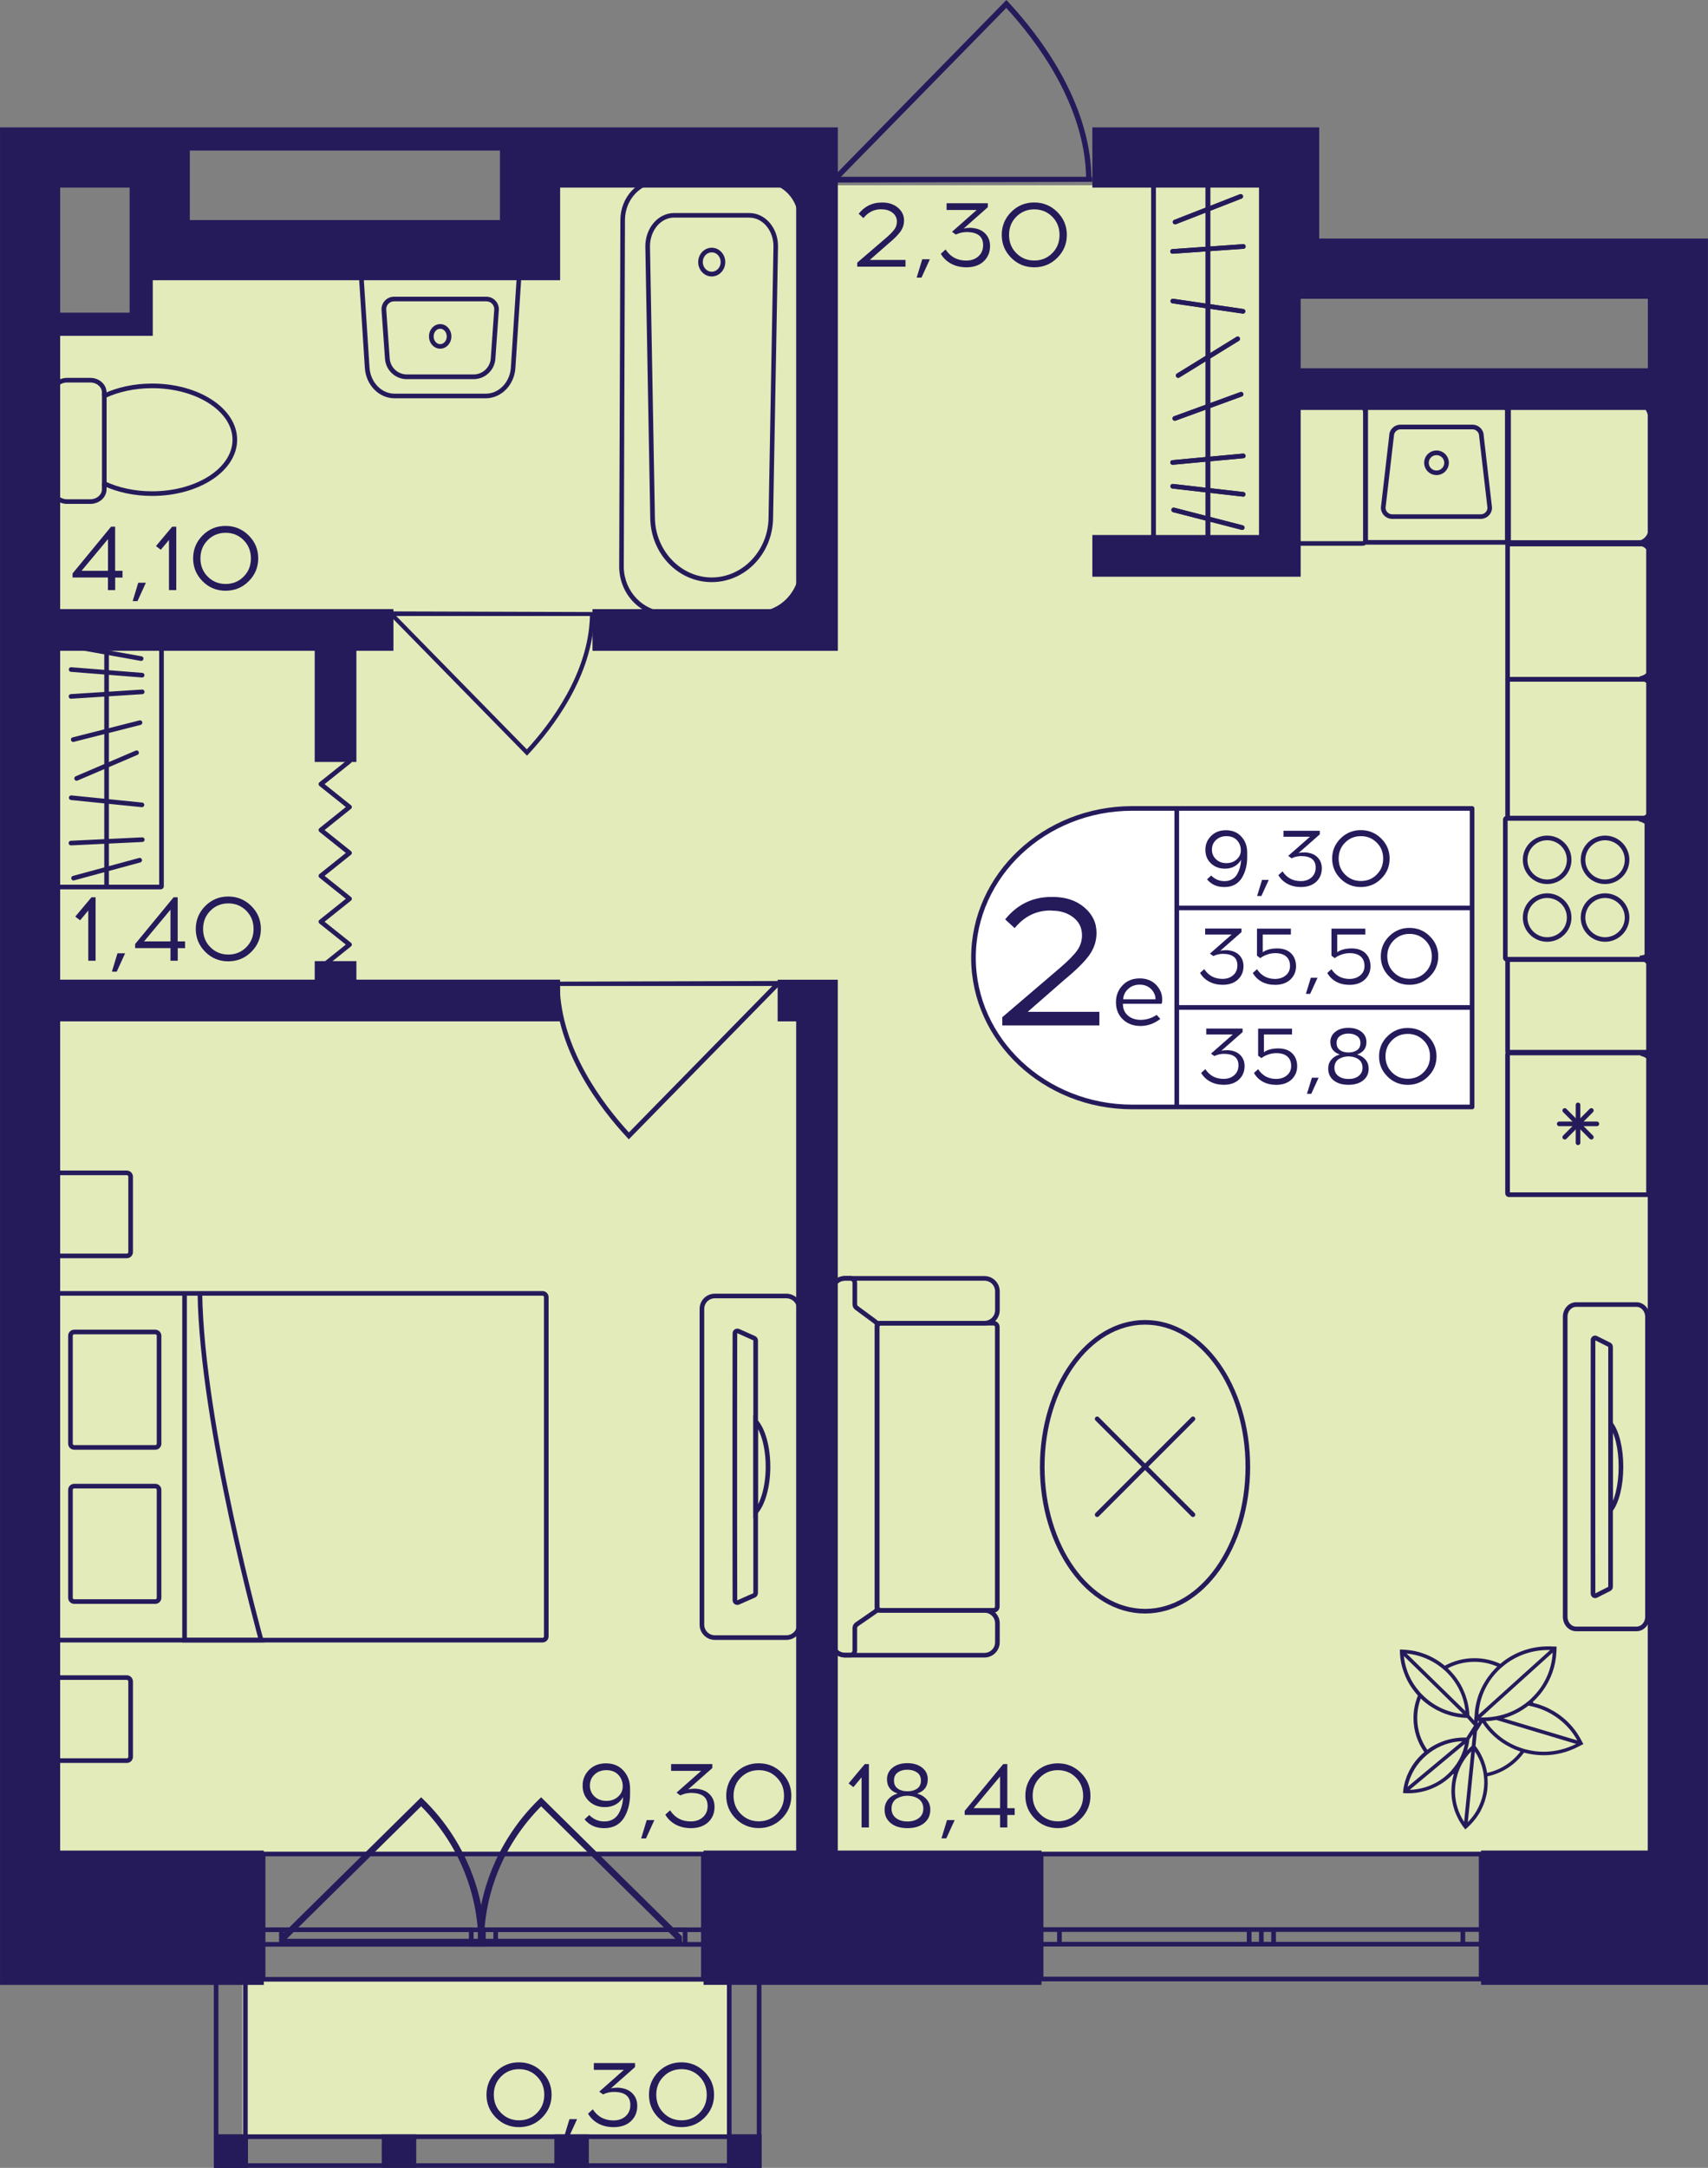 <?xml version="1.0" encoding="utf-8"?>
<!-- Generator: Adobe Illustrator 24.3.0, SVG Export Plug-In . SVG Version: 6.00 Build 0)  -->
<svg version="1.1" id="Слой_1" xmlns="http://www.w3.org/2000/svg" xmlns:xlink="http://www.w3.org/1999/xlink" x="0px" y="0px"
	 viewBox="0 0 315.38 400" style="enable-background:new 0 0 315.38 400;" xml:space="preserve">
<rect x="0" y="0" width="315.38" height="400" fill="#808080" stroke="none"/>
<path style="fill:#E3EBBA;" d="M7.26,341.88h300.85c0-90.03,0-180.06,0-270.09c-23.93,0-47.86,0-71.79,0c0-12.54,0-25.07,0-37.61
	c-46.17,0-92.35,0-138.52,0c-0.55,3.42-1.1,6.84-1.65,10.26c-22.79,0-45.58,0-68.38,0c0,4.56,0,9.12,0,13.68
	c-6.84,0-13.68,0-20.51,0C7.26,152.71,7.26,247.29,7.26,341.88z"/>
<rect x="44.75" y="364.96" style="fill:#E3EBBA;" width="89.74" height="29.49"/>
<g>
	<path style="fill:none;stroke:#251B5B;stroke-width:0.855;stroke-miterlimit:10;" d="M273.49,365.16h-81.25v-23.06h81.25V365.16z
		 M192.25,365.16h81.25 M192.25,342.09h81.25 M192.25,358.73h3.38v-2.69h-3.38V358.73z M232.9,356.03h-2.24v2.69h2.24V356.03z
		 M195.62,358.73h35.03v-2.69h-35.03V358.73z M232.9,358.73h2.27v-2.69h-2.27V358.73z M273.49,356.03h-3.38v2.69h3.38V356.03z
		 M235.16,358.73h34.95v-2.69h-34.95V358.73z M192.25,358.73h3.38 M195.62,358.73v-2.69 M195.62,356.03h-3.38 M232.9,356.03h-2.24
		 M230.65,356.03v2.69 M230.65,358.73h2.24 M195.62,358.73h35.03 M230.65,356.03h-35.03 M232.9,358.73h2.27 M235.16,358.73v-2.69
		 M235.16,356.03h-2.27 M273.49,356.03h-3.38 M270.12,356.03v2.69 M270.12,358.73h3.38 M235.16,358.73h34.95 M270.12,356.03h-34.95"
		/>
</g>
<g>
	<path style="fill:none;stroke:#251B5B;stroke-width:0.855;stroke-miterlimit:10;" d="M129.88,365.21l-81.3,0v-23.12h81.3V365.21z
		 M48.58,365.21l81.3,0 M48.58,342.09h81.3 M48.58,358.76h3.38v-2.7h-3.38V358.76z M89.26,356.07h-2.24v2.7h2.24V356.07z
		 M51.96,358.76h35.05v-2.7l-35.05,0V358.76z M89.26,358.76h2.27v-2.7h-2.27V358.76z M129.88,356.07h-3.38v2.7h3.38V356.07z
		 M91.53,358.76h34.98v-2.7H91.53V358.76z M48.58,358.76h3.38 M51.96,358.76v-2.7 M51.96,356.07h-3.38 M89.26,356.07h-2.24
		 M87.01,356.07v2.7 M87.01,358.76h2.24 M51.96,358.76h35.05 M87.01,356.07l-35.05,0 M89.26,358.76h2.27 M91.53,358.76v-2.7
		 M91.53,356.07h-2.27 M129.88,356.07h-3.38 M126.5,356.07v2.7 M126.5,358.76h3.38 M91.53,358.76h34.98 M126.5,356.07H91.53"/>
</g>
<g>
	
		<rect x="134.22" y="393.82" transform="matrix(-1 2.951055e-07 -2.951055e-07 -1 274.822 793.823)" style="fill:#251B5B;" width="6.37" height="6.18"/>
	
		<rect x="39.53" y="393.82" transform="matrix(-1 3.003144e-07 -3.003144e-07 -1 85.32 793.823)" style="fill:#251B5B;" width="6.26" height="6.18"/>
	
		<rect x="70.48" y="393.82" transform="matrix(-1 2.951122e-07 -2.951122e-07 -1 147.338 793.823)" style="fill:#251B5B;" width="6.37" height="6.18"/>
	
		<rect x="102.35" y="393.82" transform="matrix(-1 2.951078e-07 -2.951078e-07 -1 211.08 793.823)" style="fill:#251B5B;" width="6.37" height="6.18"/>
	<g>
		<path style="fill:#251B5B;" d="M139.74,361.9v37.24h-4.66l0-37.24H139.74 M140.6,361.05h-6.37l0,38.95h6.37V361.05L140.6,361.05z"
			/>
	</g>
	<g>
		<path style="fill:#251B5B;" d="M44.88,361.9v37.24h-4.55l0-37.24L44.88,361.9 M45.74,361.05l-6.26,0l0,38.95h6.26L45.74,361.05
			L45.74,361.05z"/>
	</g>
	<g>
		<path style="fill:#251B5B;" d="M139.74,394.68v4.47l-99.36,0v-4.47L139.74,394.68 M140.6,393.82l-101.07,0V400l101.07,0V393.82
			L140.6,393.82z"/>
	</g>
</g>
<g>
	<path style="fill:#251B5B;" d="M78.2,332.05c2.07,2.02,3.87,4.22,5.38,6.58c5.43,8.41,5.81,16.26,5.86,17.86
		c0.03,1.01,0.01,1.84-0.02,2.37c-0.35,0.01-0.7,0.03-1.05,0.04H51.79l-0.08,0.08c0.02-0.58,0.04-1.15,0.06-1.72l25.99-25.63
		L78.2,332.05z M52.97,357.73h35.35c-0.28-9.19-3.98-17.81-10.56-24.44L52.97,357.73z"/>
	<path style="fill:#251B5B;" d="M99.48,332.05c-2.07,2.02-3.87,4.22-5.38,6.58c-5.43,8.41-5.81,16.26-5.86,17.86
		c-0.03,1.01-0.01,1.84,0.02,2.37c0.35,0.01,0.7,0.03,1.05,0.04h36.58l0.08,0.08c-0.02-0.58-0.04-1.15-0.06-1.72l-25.99-25.63
		L99.48,332.05z M124.71,357.73H89.36c0.28-9.19,3.98-17.81,10.56-24.44L124.71,357.73z"/>
</g>
<polyline style="fill:none;stroke:#251B5B;stroke-width:0.855;stroke-linecap:round;stroke-linejoin:round;stroke-miterlimit:10;" points="
	64.54,140.45 59.25,144.68 64.54,148.91 59.25,153.15 64.54,157.38 59.25,161.61 64.54,165.84 59.25,170.07 64.54,174.29 
	59.25,178.53 "/>
<path style="fill:#251B5B;" d="M109.83,112.93c0,0.24-0.01,0.48-0.01,0.73h-0.1c-0.25,11.06-7.67,20.69-12.14,25.48l-0.27,0.29
	l-25.26-25.78h-0.16c0-0.28,0-0.56,0-0.84C84.53,112.86,97.18,112.89,109.83,112.93z M73.16,113.66l24.12,24.61
	c4.41-4.8,11.4-14.07,11.65-24.61L73.16,113.66z"/>
<path style="fill:#251B5B;" d="M201.68,33.55c0-0.31-0.01-0.61-0.01-0.92h-0.13c-0.31-14-9.71-26.18-15.36-32.25L185.83,0
	l-31.97,32.62h-0.2c0,0.35,0,0.71,0,1.06C169.66,33.64,185.67,33.59,201.68,33.55z M155.28,32.62l30.53-31.15
	c5.58,6.07,14.43,17.8,14.74,31.15L155.28,32.62z"/>
<path style="fill:#251B5B;" d="M102.36,181.13c0,0.27,0.01,0.53,0.01,0.8h0.11c0.27,12.14,8.42,22.71,13.33,27.97l0.3,0.32
	l27.73-28.29h0.18c0-0.31,0-0.61,0-0.92C130.13,181.05,116.25,181.09,102.36,181.13z M142.61,181.93l-26.48,27.02
	c-4.84-5.27-12.52-15.44-12.78-27.02L142.61,181.93z"/>
<g>
	<g>
		<g>
			<path style="fill:#251B5B;" d="M9.97,118.02l19.42,0v45.22H9.97V118.02 M9.71,117.17c-0.33,0-0.59,0.26-0.59,0.59v45.75
				c0,0.33,0.26,0.59,0.59,0.59h19.95c0.33,0,0.59-0.26,0.59-0.59v-45.75c0-0.33-0.26-0.59-0.59-0.59L9.71,117.17L9.71,117.17z"/>
		</g>
	</g>
	
		<line style="fill:none;stroke:#251B5B;stroke-width:0.855;stroke-miterlimit:10;" x1="19.68" y1="163.91" x2="19.68" y2="117.33"/>
	
		<line style="fill:none;stroke:#251B5B;stroke-width:0.855;stroke-linecap:round;stroke-miterlimit:10;" x1="13.1" y1="155.56" x2="26.27" y2="154.93"/>
	
		<line style="fill:none;stroke:#251B5B;stroke-width:0.855;stroke-linecap:round;stroke-miterlimit:10;" x1="13.15" y1="147.19" x2="26.21" y2="148.51"/>
	
		<line style="fill:none;stroke:#251B5B;stroke-width:0.855;stroke-linecap:round;stroke-miterlimit:10;" x1="13.31" y1="119.24" x2="26.06" y2="121.52"/>
	
		<line style="fill:none;stroke:#251B5B;stroke-width:0.855;stroke-linecap:round;stroke-miterlimit:10;" x1="14.15" y1="143.63" x2="25.22" y2="138.89"/>
	
		<line style="fill:none;stroke:#251B5B;stroke-width:0.855;stroke-linecap:round;stroke-miterlimit:10;" x1="13.52" y1="136.47" x2="25.85" y2="133.34"/>
	
		<line style="fill:none;stroke:#251B5B;stroke-width:0.855;stroke-linecap:round;stroke-miterlimit:10;" x1="13.11" y1="128.5" x2="26.26" y2="127.66"/>
	
		<line style="fill:none;stroke:#251B5B;stroke-width:0.855;stroke-linecap:round;stroke-miterlimit:10;" x1="13.13" y1="123.54" x2="26.24" y2="124.58"/>
	
		<line style="fill:none;stroke:#251B5B;stroke-width:0.855;stroke-linecap:round;stroke-miterlimit:10;" x1="13.58" y1="162.03" x2="25.79" y2="158.72"/>
</g>
<g>
	<path style="fill:#251B5B;" d="M304.27,74.51v25.17h-25.29V74.51H304.27 M304.42,73.66h-25.6c-0.39,0-0.7,0.31-0.7,0.7v25.48
		c0,0.39,0.31,0.7,0.7,0.7h25.6c0.39,0,0.7-0.31,0.7-0.7V74.36C305.12,73.97,304.81,73.66,304.42,73.66L304.42,73.66z"/>
</g>
<g>
	<g>
		<path style="fill:#251B5B;" d="M277.89,74.47v25.17H252.6V74.47H277.89 M278.05,73.62h-25.6c-0.39,0-0.7,0.31-0.7,0.7v25.48
			c0,0.39,0.31,0.7,0.7,0.7h25.6c0.39,0,0.7-0.31,0.7-0.7V74.32C278.75,73.93,278.43,73.62,278.05,73.62L278.05,73.62z"/>
	</g>
	<g>
		<path style="fill:#251B5B;" d="M271.88,79.22c0.68,0,1.24,0.55,1.24,1.23v0.05l0.01,0.05l1.53,13.16
			c-0.02,0.66-0.57,1.19-1.24,1.19h-16.34c-0.67,0-1.22-0.53-1.24-1.19l1.53-13.16l0.01-0.05v-0.05c0-0.68,0.56-1.23,1.24-1.23
			H271.88 M271.88,78.36h-13.28c-1.16,0-2.09,0.93-2.09,2.08l-1.53,13.22c0,1.15,0.94,2.08,2.09,2.08h16.34
			c1.16,0,2.09-0.93,2.09-2.08l-1.53-13.22C273.98,79.3,273.04,78.36,271.88,78.36L271.88,78.36z"/>
	</g>
	<g>
		<path style="fill:#251B5B;" d="M265.25,83.98c0.79,0,1.43,0.64,1.43,1.42c0,0.78-0.64,1.42-1.43,1.42s-1.43-0.64-1.43-1.42
			C263.82,84.61,264.46,83.98,265.25,83.98 M265.25,83.12c-1.26,0-2.28,1.02-2.28,2.27c0,1.25,1.02,2.27,2.28,2.27
			s2.28-1.02,2.28-2.27C267.53,84.14,266.51,83.12,265.25,83.12L265.25,83.12z"/>
	</g>
</g>
<g>
	<g>
		<path style="fill:#251B5B;" d="M303.67,151.39v25.17h-25.29v-25.17H303.67 M303.83,150.54h-25.6c-0.39,0-0.7,0.31-0.7,0.7v25.48
			c0,0.39,0.31,0.7,0.7,0.7h25.6c0.39,0,0.7-0.31,0.7-0.7v-25.48C304.53,150.85,304.21,150.54,303.83,150.54L303.83,150.54z"/>
	</g>
	<g>
		<g>
			<path style="fill:#251B5B;" d="M296.37,155.04c2.01,0,3.64,1.62,3.64,3.62s-1.63,3.62-3.64,3.62s-3.64-1.62-3.64-3.62
				S294.37,155.04,296.37,155.04 M296.37,154.18c-2.48,0-4.49,2-4.49,4.47c0,2.47,2.01,4.47,4.49,4.47s4.49-2,4.49-4.47
				C300.86,156.19,298.85,154.18,296.37,154.18L296.37,154.18z"/>
		</g>
		<g>
			<path style="fill:#251B5B;" d="M285.68,165.69c2.01,0,3.64,1.62,3.64,3.62s-1.63,3.62-3.64,3.62s-3.64-1.62-3.64-3.62
				S283.67,165.69,285.68,165.69 M285.68,164.83c-2.48,0-4.49,2-4.49,4.47c0,2.47,2.01,4.47,4.49,4.47s4.49-2,4.49-4.47
				C290.17,166.83,288.16,164.83,285.68,164.83L285.68,164.83z"/>
		</g>
		<g>
			<path style="fill:#251B5B;" d="M285.68,155.04c2.01,0,3.64,1.62,3.64,3.62s-1.63,3.62-3.64,3.62s-3.64-1.62-3.64-3.62
				S283.67,155.04,285.68,155.04 M285.68,154.18c-2.48,0-4.49,2-4.49,4.47c0,2.47,2.01,4.47,4.49,4.47s4.49-2,4.49-4.47
				C290.17,156.19,288.16,154.18,285.68,154.18L285.68,154.18z"/>
		</g>
		<g>
			<path style="fill:#251B5B;" d="M296.37,165.69c2.01,0,3.64,1.62,3.64,3.62s-1.63,3.62-3.64,3.62s-3.64-1.62-3.64-3.62
				S294.37,165.69,296.37,165.69 M296.37,164.83c-2.48,0-4.49,2-4.49,4.47c0,2.47,2.01,4.47,4.49,4.47s4.49-2,4.49-4.47
				C300.86,166.83,298.85,164.83,296.37,164.83L296.37,164.83z"/>
		</g>
	</g>
</g>
<g>
	<path style="fill:#251B5B;" d="M303.97,100.81v24.12H278.8v-24.12H303.97 M304.24,99.96h-25.71c-0.32,0-0.58,0.26-0.58,0.58v24.66
		c0,0.32,0.26,0.58,0.58,0.58h25.71c0.32,0,0.58-0.26,0.58-0.58v-24.66C304.82,100.22,304.56,99.96,304.24,99.96L304.24,99.96z"/>
</g>
<g>
	<g>
		<path style="fill:#251B5B;" d="M303.97,194.72v25.29H278.8v-25.29H303.97 M304.12,193.87h-25.48c-0.39,0-0.7,0.31-0.7,0.7v25.6
			c0,0.39,0.31,0.7,0.7,0.7h25.48c0.39,0,0.7-0.31,0.7-0.7v-25.6C304.82,194.18,304.51,193.87,304.12,193.87L304.12,193.87z"/>
	</g>
	<g>
		
			<line style="fill:none;stroke:#251B5B;stroke-width:0.855;stroke-linecap:round;stroke-miterlimit:10;" x1="294.86" y1="207.37" x2="287.91" y2="207.37"/>
		
			<line style="fill:none;stroke:#251B5B;stroke-width:0.855;stroke-linecap:round;stroke-miterlimit:10;" x1="293.84" y1="209.83" x2="288.93" y2="204.9"/>
		
			<line style="fill:none;stroke:#251B5B;stroke-width:0.855;stroke-linecap:round;stroke-miterlimit:10;" x1="291.38" y1="210.86" x2="291.38" y2="203.87"/>
		
			<line style="fill:none;stroke:#251B5B;stroke-width:0.855;stroke-linecap:round;stroke-miterlimit:10;" x1="288.93" y1="209.83" x2="293.84" y2="204.9"/>
	</g>
</g>
<g>
	<path style="fill:#251B5B;" d="M303.97,125.77v24.8H278.8v-24.8H303.97 M304.24,124.92h-25.71c-0.32,0-0.58,0.26-0.58,0.58v25.35
		c0,0.32,0.26,0.58,0.58,0.58h25.71c0.32,0,0.58-0.26,0.58-0.58V125.5C304.82,125.18,304.56,124.92,304.24,124.92L304.24,124.92z"/>
</g>
<g>
	<path style="fill:#251B5B;" d="M251.62,74.2c0.04,0,0.08,0.03,0.08,0.08v25.49c0,0.04-0.03,0.08-0.08,0.08h-11.52
		c-0.04,0-0.08-0.03-0.08-0.08V74.28c0-0.04,0.03-0.08,0.08-0.08H251.62 M251.62,73.35h-11.52c-0.51,0-0.93,0.42-0.93,0.93v25.49
		c0,0.51,0.42,0.93,0.93,0.93h11.52c0.51,0,0.93-0.42,0.93-0.93V74.28C252.55,73.77,252.13,73.35,251.62,73.35L251.62,73.35z"/>
</g>
<g>
	<path style="fill:#251B5B;" d="M303.97,177.48v16.24H278.8v-16.24H303.97 M304.24,176.63h-25.71c-0.32,0-0.58,0.26-0.58,0.58v16.78
		c0,0.32,0.26,0.58,0.58,0.58h25.71c0.32,0,0.58-0.26,0.58-0.58v-16.78C304.82,176.89,304.56,176.63,304.24,176.63L304.24,176.63z"
		/>
</g>
<g>
	<g>
		<g>
			<path style="fill:#251B5B;" d="M232.67,34.14v65.31h-19.26V34.14H232.67 M232.96,33.28h-19.84c-0.31,0-0.56,0.25-0.56,0.56v65.9
				c0,0.31,0.25,0.56,0.56,0.56h19.84c0.31,0,0.56-0.25,0.56-0.56v-65.9C233.52,33.54,233.27,33.28,232.96,33.28L232.96,33.28z"/>
		</g>
	</g>
	
		<line style="fill:none;stroke:#251B5B;stroke-width:0.855;stroke-miterlimit:10;" x1="223.04" y1="33.27" x2="223.04" y2="100.08"/>
	
		<line style="fill:none;stroke:#251B5B;stroke-width:0.855;stroke-linecap:round;stroke-miterlimit:10;" x1="229.58" y1="45.48" x2="216.51" y2="46.39"/>
	
		<line style="fill:none;stroke:#251B5B;stroke-width:0.855;stroke-linecap:round;stroke-miterlimit:10;" x1="229.52" y1="57.44" x2="216.56" y2="55.55"/>
	
		<line style="fill:none;stroke:#251B5B;stroke-width:0.855;stroke-linecap:round;stroke-miterlimit:10;" x1="229.37" y1="97.35" x2="216.72" y2="94.09"/>
	
		<line style="fill:none;stroke:#251B5B;stroke-width:0.855;stroke-linecap:round;stroke-miterlimit:10;" x1="228.54" y1="62.52" x2="217.55" y2="69.29"/>
	
		<line style="fill:none;stroke:#251B5B;stroke-width:0.855;stroke-linecap:round;stroke-miterlimit:10;" x1="229.16" y1="72.75" x2="216.93" y2="77.21"/>
	
		<line style="fill:none;stroke:#251B5B;stroke-width:0.855;stroke-linecap:round;stroke-miterlimit:10;" x1="229.57" y1="84.12" x2="216.52" y2="85.33"/>
	
		<line style="fill:none;stroke:#251B5B;stroke-width:0.855;stroke-linecap:round;stroke-miterlimit:10;" x1="229.55" y1="91.21" x2="216.54" y2="89.72"/>
	
		<line style="fill:none;stroke:#251B5B;stroke-width:0.855;stroke-linecap:round;stroke-miterlimit:10;" x1="229.1" y1="36.24" x2="216.98" y2="40.97"/>
	<g>
		<g>
			<path style="fill:#251B5B;" d="M232.67,34.14v65.31h-19.26V34.14H232.67 M232.96,33.28h-19.84c-0.31,0-0.56,0.25-0.56,0.56v65.9
				c0,0.31,0.25,0.56,0.56,0.56h19.84c0.31,0,0.56-0.25,0.56-0.56v-65.9C233.52,33.54,233.27,33.28,232.96,33.28L232.96,33.28z"/>
		</g>
	</g>
	
		<line style="fill:none;stroke:#251B5B;stroke-width:0.855;stroke-miterlimit:10;" x1="223.04" y1="33.27" x2="223.04" y2="100.08"/>
	
		<line style="fill:none;stroke:#251B5B;stroke-width:0.855;stroke-linecap:round;stroke-miterlimit:10;" x1="229.58" y1="45.48" x2="216.51" y2="46.39"/>
	
		<line style="fill:none;stroke:#251B5B;stroke-width:0.855;stroke-linecap:round;stroke-miterlimit:10;" x1="229.52" y1="57.44" x2="216.56" y2="55.55"/>
	
		<line style="fill:none;stroke:#251B5B;stroke-width:0.855;stroke-linecap:round;stroke-miterlimit:10;" x1="229.37" y1="97.35" x2="216.72" y2="94.09"/>
	
		<line style="fill:none;stroke:#251B5B;stroke-width:0.855;stroke-linecap:round;stroke-miterlimit:10;" x1="228.54" y1="62.52" x2="217.55" y2="69.29"/>
	
		<line style="fill:none;stroke:#251B5B;stroke-width:0.855;stroke-linecap:round;stroke-miterlimit:10;" x1="229.16" y1="72.75" x2="216.93" y2="77.21"/>
	
		<line style="fill:none;stroke:#251B5B;stroke-width:0.855;stroke-linecap:round;stroke-miterlimit:10;" x1="229.57" y1="84.12" x2="216.52" y2="85.33"/>
	
		<line style="fill:none;stroke:#251B5B;stroke-width:0.855;stroke-linecap:round;stroke-miterlimit:10;" x1="229.55" y1="91.21" x2="216.54" y2="89.72"/>
	
		<line style="fill:none;stroke:#251B5B;stroke-width:0.855;stroke-linecap:round;stroke-miterlimit:10;" x1="229.1" y1="36.24" x2="216.98" y2="40.97"/>
</g>
<g>
	<path style="fill:none;stroke:#251B5B;stroke-width:0.855;stroke-miterlimit:10;" d="M302.18,240.71h-11.14
		c-1.13,0-2.03,1.02-2.03,2.26v55.33c0,1.26,0.9,2.26,2.03,2.26h11.14c1.11,0,2.03-1,2.03-2.26v-55.33
		C304.2,241.73,303.29,240.71,302.18,240.71z M297.39,292.78c0,0.16-0.1,0.32-0.23,0.39l-2.47,1.25c-0.26,0.11-0.54-0.08-0.54-0.39
		c0-1.97-0.01-8.15-0.01-15.43v-15.88c0-7.28,0.01-13.47,0.01-15.43c0-0.32,0.28-0.52,0.54-0.39l2.47,1.23
		c0.13,0.06,0.23,0.23,0.23,0.4L297.39,292.78z"/>
	<g>
		<path style="fill:none;stroke:#251B5B;stroke-width:0.855;stroke-miterlimit:10;" d="M299.31,270.65c0,3.46-0.78,6.49-1.92,7.96
			v-15.92C298.53,264.16,299.31,267.17,299.31,270.65z"/>
	</g>
</g>
<g>
	<path style="fill:none;stroke:#251B5B;stroke-width:0.855;stroke-miterlimit:10;" d="M153.63,299.52v3.51
		c0,1.31,1.08,2.38,2.4,2.38h0.96h24.78c1.32,0,2.4-1.07,2.4-2.38v-3.51c0-1.33-1.08-2.38-2.4-2.38h-19.94"/>
	<path style="fill:none;stroke:#251B5B;stroke-width:0.855;stroke-miterlimit:10;" d="M153.63,241.77v-3.51
		c0-1.33,1.08-2.38,2.4-2.38h0.96h24.78c1.32,0,2.4,1.06,2.4,2.38v3.51c0,1.31-1.08,2.38-2.4,2.38h-19.9"/>
	<path style="fill:none;stroke:#251B5B;stroke-width:0.855;stroke-miterlimit:10;" d="M184.15,244.85l0,51.58
		c0,0.39-0.31,0.7-0.7,0.7h-20.8c-0.39,0-0.7-0.31-0.7-0.7l0-51.58c0-0.39,0.31-0.7,0.7-0.7l20.8,0
		C183.84,244.15,184.15,244.46,184.15,244.85z"/>
	<path style="fill:none;stroke:#251B5B;stroke-width:0.855;stroke-miterlimit:10;" d="M158.19,241.34l3.42,2.52
		c0.22,0.16,0.35,0.41,0.35,0.68l0,52.14c0,0.28-0.14,0.54-0.37,0.7l-3.38,2.33c-0.23,0.16-0.37,0.42-0.37,0.7v4.13
		c0,0.47-0.38,0.85-0.86,0.85h-0.96c-1.32,0-2.4-1.07-2.4-2.38l0-64.77c0-1.32,1.07-2.38,2.4-2.38h0.96c0.47,0,0.86,0.38,0.86,0.85
		v3.94C157.84,240.93,157.97,241.18,158.19,241.34z"/>
</g>
<g>
	
		<ellipse style="fill:none;stroke:#251B5B;stroke-width:0.855;stroke-miterlimit:10;" cx="211.43" cy="270.64" rx="18.98" ry="26.65"/>
	<g>
		
			<line style="fill:none;stroke:#251B5B;stroke-width:0.855;stroke-linecap:round;stroke-miterlimit:10;" x1="202.59" y1="261.8" x2="220.28" y2="279.48"/>
		
			<line style="fill:none;stroke:#251B5B;stroke-width:0.855;stroke-linecap:round;stroke-miterlimit:10;" x1="202.59" y1="279.48" x2="220.28" y2="261.8"/>
	</g>
</g>
<g>
	<g>
		<path style="fill:#251B5B;" d="M141,33.76c3.55,0,6.44,3.08,6.44,6.86l0.22,64.07c-0.1,4.48-3.6,8.13-7.82,8.13H123
			c-4.21,0-7.72-3.65-7.82-8.11l0.22-64.1c0-1.84,0.68-3.57,1.9-4.87c1.21-1.28,2.83-1.99,4.54-1.99H141 M141,32.9h-19.16
			c-4.03,0-7.29,3.45-7.29,7.71l-0.22,64.1c0.11,4.98,3.96,8.96,8.67,8.96h16.84c4.71,0,8.56-3.98,8.67-8.96l-0.22-64.1
			C148.29,36.36,145.03,32.9,141,32.9L141,32.9z"/>
	</g>
	<g>
		<path style="fill:#251B5B;" d="M138.38,39.31v0.85c2.45,0,4.44,2.37,4.44,5.27l-0.91,50.21c-0.12,6.02-4.82,10.91-10.49,10.91
			c-5.67,0-10.37-4.9-10.49-10.91l-0.91-50.2c0-2.92,1.99-5.29,4.44-5.29h13.92V39.31 M138.38,39.31h-13.92
			c-2.93,0-5.3,2.75-5.3,6.14l0.91,50.21c0.13,6.53,5.17,11.75,11.34,11.75h0c6.18,0,11.22-5.22,11.34-11.75l0.91-50.21
			C143.68,42.06,141.3,39.31,138.38,39.31L138.38,39.31z"/>
	</g>
	<g>
		<path style="fill:#251B5B;" d="M131.42,46.56c0.91,0,1.65,0.8,1.65,1.79s-0.74,1.79-1.65,1.79s-1.65-0.8-1.65-1.79
			S130.51,46.56,131.42,46.56 M131.42,45.71c-1.38,0-2.5,1.19-2.5,2.65s1.12,2.65,2.5,2.65c1.38,0,2.5-1.19,2.5-2.65
			S132.8,45.71,131.42,45.71L131.42,45.71z"/>
	</g>
</g>
<g>
	<g>
		<path style="fill:#251B5B;" d="M81.28,60.66c0.67,0,1.21,0.64,1.21,1.42s-0.54,1.42-1.21,1.42s-1.21-0.64-1.21-1.42
			C80.07,61.29,80.61,60.66,81.28,60.66 M81.28,59.8c-1.14,0-2.07,1.02-2.07,2.27c0,1.25,0.93,2.27,2.07,2.27
			c1.14,0,2.07-1.02,2.07-2.27C83.35,60.82,82.42,59.8,81.28,59.8L81.28,59.8z"/>
	</g>
	<g>
		<path style="fill:#251B5B;" d="M95.38,51.59l-1.05,16.24c-0.17,2.7-2.21,4.81-4.63,4.81l-16.84,0c-2.42,0-4.45-2.11-4.63-4.81
			l-1.05-16.24L95.38,51.59 M96.29,50.73l-30.03,0l1.11,17.15c0.2,3.16,2.6,5.61,5.48,5.61l16.84,0c2.88,0,5.28-2.45,5.48-5.61
			L96.29,50.73L96.29,50.73z"/>
	</g>
	<g>
		<path style="fill:#251B5B;" d="M89.81,54.75v0.85c0.41,0,0.78,0.16,1.06,0.46c0.28,0.3,0.42,0.69,0.39,1.09l-0.64,8.99
			c-0.12,1.66-1.51,2.95-3.16,2.95l-12.34,0c-1.66,0-3.05-1.3-3.16-2.95l-0.64-8.99c-0.03-0.41,0.11-0.8,0.39-1.09
			c0.28-0.3,0.65-0.46,1.06-0.46l17.06,0V54.75 M89.81,54.75l-17.06,0c-1.34,0-2.39,1.14-2.3,2.47l0.64,8.99
			c0.15,2.11,1.9,3.75,4.02,3.75l12.34,0c2.11,0,3.87-1.64,4.02-3.75l0.64-8.99C92.2,55.89,91.15,54.75,89.81,54.75L89.81,54.75z"/>
	</g>
</g>
<path style="fill:#251B5B;" d="M258.55,305.65c0.01,0.21,0.04,0.41,0.08,0.63c0.03,0.21,0.07,0.43,0.11,0.63
	c0.01,0.04,0.01,0.09,0.03,0.13c0.04,0.16,0.08,0.32,0.12,0.48c0.08,0.32,0.18,0.63,0.29,0.92c0.07,0.19,0.14,0.37,0.2,0.55
	c0.07,0.16,0.14,0.33,0.2,0.49c0.08,0.19,0.18,0.37,0.27,0.56c0.15,0.29,0.31,0.59,0.49,0.87c0.04,0.08,0.1,0.15,0.15,0.23
	c0.1,0.15,0.19,0.29,0.3,0.44c0.1,0.13,0.19,0.27,0.3,0.4c0.23,0.31,0.48,0.6,0.73,0.88c-0.53,1.28-0.82,2.67-0.82,4.14
	c0,2.34,0.73,4.49,1.99,6.28c-0.03,0.01-0.05,0.04-0.07,0.07c-0.03,0.03-0.04,0.05-0.07,0.07c-0.05,0.04-0.11,0.09-0.16,0.13
	c-0.26,0.24-0.52,0.49-0.76,0.75c-0.19,0.2-0.35,0.4-0.53,0.61c0,0.01-0.01,0.03-0.03,0.04c-0.1,0.12-0.19,0.25-0.27,0.37
	c-0.25,0.32-0.46,0.67-0.65,1.03c-0.12,0.19-0.22,0.37-0.31,0.56c-0.14,0.28-0.26,0.56-0.38,0.84c-0.08,0.23-0.16,0.45-0.23,0.69
	c-0.08,0.21-0.14,0.43-0.19,0.65c-0.05,0.23-0.11,0.45-0.15,0.69c-0.04,0.2-0.07,0.4-0.08,0.6c0,0.01-0.01,0.04-0.01,0.05
	c-0.01,0.05-0.03,0.11-0.01,0.17v0.01c-0.03,0.03-0.03,0.05-0.01,0.08c-0.01,0.05-0.01,0.11-0.03,0.16
	c0.31,0.03,0.64,0.04,0.95,0.04c2.94,0,5.66-1.11,7.7-2.95c0.22-0.2,0.42-0.4,0.63-0.61c0.04,0.01,0.08,0.03,0.11,0.04
	c-0.07,0.25-0.14,0.49-0.19,0.75c-0.05,0.25-0.1,0.51-0.14,0.76c-0.03,0.23-0.05,0.44-0.07,0.65c-0.01,0.2-0.03,0.4-0.03,0.6
	c-0.01,0.05-0.01,0.11-0.01,0.15c-0.01,0.05-0.01,0.11-0.01,0.16c0,0.09,0,0.19,0.01,0.28c0,0.09,0.01,0.19,0.01,0.28
	c0.01,0.19,0.03,0.37,0.04,0.56c0.01,0.2,0.04,0.41,0.08,0.63c0.04,0.21,0.07,0.43,0.12,0.63c0.04,0.24,0.1,0.48,0.18,0.71
	c0.03,0.12,0.07,0.25,0.11,0.37c0,0.01,0.01,0.04,0.01,0.05c0.04,0.11,0.08,0.2,0.12,0.32c0.01,0.03,0.01,0.04,0.03,0.07
	c0.04,0.15,0.11,0.31,0.18,0.45c0.03,0.08,0.07,0.16,0.11,0.24c0.1,0.21,0.19,0.43,0.31,0.63c0,0.01,0.01,0.01,0.01,0.03
	c0.08,0.16,0.16,0.32,0.27,0.47c0.03,0.05,0.05,0.11,0.1,0.16c0.11,0.19,0.23,0.37,0.35,0.55c0.18,0.23,0.34,0.45,0.53,0.68
	c0.18-0.13,0.34-0.28,0.5-0.43c0.16-0.15,0.31-0.29,0.46-0.45c0.38-0.39,0.72-0.79,1.03-1.2c0.15-0.21,0.3-0.43,0.44-0.64
	c0.15-0.23,0.29-0.45,0.41-0.68c0.05-0.11,0.11-0.23,0.16-0.35c0.07-0.11,0.12-0.21,0.16-0.33c0.12-0.27,0.25-0.55,0.34-0.83
	c0.07-0.2,0.14-0.39,0.19-0.59c0.07-0.24,0.14-0.49,0.19-0.73c0.05-0.2,0.1-0.4,0.12-0.6c0.03-0.12,0.04-0.23,0.05-0.35
	c0.03-0.16,0.04-0.32,0.05-0.48c0-0.04,0-0.08,0.01-0.12c0.04-0.48,0.05-0.96,0.01-1.43c-0.01-0.09-0.01-0.19-0.01-0.28
	c0-0.11-0.01-0.2-0.03-0.29c2.78-0.59,5.17-2.18,6.76-4.38c1.18,0.32,2.41,0.48,3.65,0.48c2.15,0,4.34-0.51,6.38-1.58l0.94-0.48
	l-0.5-0.92c-1.37-2.54-3.47-4.45-5.9-5.65c-0.53-0.27-1.09-0.49-1.66-0.68c-0.39-0.13-0.79-0.25-1.18-0.33
	c-0.03-0.08-0.04-0.16-0.07-0.24c0.05-0.04,0.1-0.08,0.14-0.13c0.16-0.13,0.31-0.28,0.45-0.44c0.08-0.07,0.15-0.13,0.2-0.21
	c0.37-0.39,0.71-0.79,1.01-1.22c1.5-2.04,2.41-4.52,2.53-7.2l0.04-0.96l-0.98-0.04c-0.19-0.01-0.39-0.01-0.58-0.01
	c-3.36,0-6.46,1.2-8.84,3.22c-1.44-0.67-3.08-1.04-4.78-1.04c-1.99,0-3.85,0.51-5.47,1.39c-0.2-0.16-0.41-0.33-0.61-0.48
	c-0.16-0.12-0.33-0.24-0.5-0.35c-0.12-0.08-0.24-0.16-0.37-0.24c-0.11-0.07-0.23-0.13-0.34-0.2c-0.63-0.36-1.28-0.68-1.97-0.92
	c-0.11-0.05-0.23-0.08-0.34-0.12c-0.11-0.04-0.23-0.07-0.34-0.11c-0.2-0.07-0.41-0.12-0.61-0.17c-0.25-0.07-0.5-0.12-0.76-0.17
	c-0.11-0.01-0.22-0.04-0.34-0.05c-0.05-0.01-0.11-0.01-0.16-0.03c-0.27-0.04-0.54-0.07-0.83-0.09c-0.37-0.04-0.75-0.05-1.13-0.05
	C258.48,304.8,258.51,305.22,258.55,305.65z M259.23,305.57c0.84,0.83,2.57,2.51,4.44,4.33c0.16,0.15,0.33,0.31,0.48,0.47
	c2.41,2.35,4.94,4.82,6.03,5.89c-2.94-0.25-5.58-1.56-7.52-3.53c-0.19-0.17-0.35-0.36-0.52-0.55
	C260.53,310.37,259.47,308.08,259.23,305.57z M261.69,317.01c0-1.27,0.23-2.48,0.65-3.61c0.27,0.27,0.57,0.52,0.87,0.76
	c0.3,0.24,0.61,0.47,0.94,0.68c0.33,0.21,0.65,0.41,0.99,0.6c0.03,0.01,0.05,0.03,0.07,0.04c0.33,0.16,0.65,0.32,0.99,0.47
	c0.18,0.08,0.37,0.15,0.56,0.23c0.18,0.07,0.37,0.13,0.56,0.19c0.38,0.13,0.76,0.24,1.16,0.32c0.2,0.04,0.39,0.08,0.6,0.12
	c0.22,0.04,0.45,0.07,0.68,0.09c0.16,0.03,0.33,0.04,0.5,0.05c0.04,0,0.08,0.01,0.14,0.01c0.16,0.01,0.34,0.03,0.5,0.03h0.01
	l1.09,1.23c0.04,0.04,0.08,0.07,0.14,0.08l-0.03,0.2l-1.36,2.11c-0.11-0.01-0.23-0.01-0.35-0.01c-0.73,0-1.46,0.07-2.15,0.2
	c-0.71,0.13-1.39,0.33-2.04,0.59c-0.65,0.25-1.27,0.56-1.86,0.92c-0.27,0.17-0.54,0.36-0.8,0.55
	C262.37,321.19,261.69,319.17,261.69,317.01z M273.13,317.57l-0.29,0.44l0.04-0.45L273.13,317.57z M271.02,322.5
	c0.01-0.03,0.01-0.05,0.03-0.08c0.07-0.23,0.11-0.47,0.15-0.69c0.05-0.24,0.08-0.49,0.11-0.75v-0.01l0.67-1l-0.22,2.18
	c-0.31,0.27-0.6,0.56-0.87,0.87C270.94,322.84,271,322.67,271.02,322.5z M263.43,323.85c0.18-0.16,0.34-0.29,0.53-0.43
	c1.71-1.28,3.81-2.07,6.07-2.14l-4.49,3.73l-0.53,0.44l-5.1,4.25C260.39,327.37,261.66,325.33,263.43,323.85z M260.3,330.25
	l5.25-4.37l0.54-0.45l4.39-3.65c-0.35,1.82-1.2,3.43-2.38,4.78c-0.15,0.19-0.3,0.36-0.48,0.52
	C265.75,328.98,263.15,330.16,260.3,330.25z M269.08,327.6c0.04-0.21,0.11-0.43,0.2-0.63c0.48-1.4,1.28-2.7,2.38-3.81l-0.42,4.17
	l-0.07,0.67l-0.82,8.16C268.66,333.57,268.25,330.43,269.08,327.6z M274,329.95c-0.25,2.38-1.28,4.57-2.97,6.27l0.82-8.18l0.07-0.67
	l0.42-4.19c0.83,1.24,1.36,2.63,1.59,4.07c0.03,0.23,0.05,0.44,0.08,0.67C274.09,328.59,274.07,329.27,274,329.95z M274.59,327.13
	c-0.04-0.25-0.08-0.49-0.15-0.75c-0.03-0.17-0.08-0.35-0.12-0.51c-0.07-0.24-0.14-0.47-0.22-0.68c-0.11-0.31-0.23-0.6-0.37-0.9
	c-0.1-0.21-0.19-0.41-0.31-0.63c0-0.01-0.01-0.01-0.01-0.03s-0.01-0.01-0.01-0.03c-0.05-0.09-0.1-0.2-0.16-0.28
	c-0.12-0.2-0.24-0.4-0.38-0.6c-0.14-0.19-0.27-0.37-0.41-0.56l0.27-2.74c0.03-0.01,0.05-0.04,0.08-0.08l0.93-1.47
	c0.29,0.44,0.6,0.85,0.94,1.26c0.2,0.23,0.41,0.45,0.63,0.68c0.22,0.23,0.44,0.43,0.65,0.63c0.01,0,0.01,0,0.01,0
	c0.46,0.41,0.94,0.77,1.43,1.11c0.52,0.33,1.03,0.64,1.58,0.91c0.46,0.23,0.94,0.43,1.43,0.6c0.11,0.04,0.23,0.08,0.35,0.12
	C279.26,325.16,277.09,326.57,274.59,327.13z M285.08,323.22c-1.12,0-2.2-0.13-3.25-0.41c-0.23-0.04-0.45-0.11-0.68-0.19
	c-2.78-0.85-5.2-2.63-6.82-5.05c0.67-0.01,1.32-0.09,1.96-0.21l6.29,1.88l0.65,0.2l7.81,2.34
	C289.19,322.71,287.13,323.22,285.08,323.22z M283.3,314.96c3.35,0.88,6.25,3.09,7.95,6.17l-7.89-2.36l-0.65-0.19l-5.09-1.52
	c1.69-0.48,3.25-1.28,4.61-2.34c0.12,0.01,0.24,0.04,0.35,0.07C282.82,314.83,283.05,314.9,283.3,314.96z M282.85,313.29
	c-0.18,0.19-0.35,0.35-0.54,0.51c-0.08,0.08-0.18,0.15-0.27,0.21c-0.25,0.21-0.49,0.4-0.75,0.57c-1.46,1.02-3.12,1.74-4.93,2.08
	c0,0,0,0-0.01,0c-0.53,0.11-1.09,0.17-1.65,0.21c-0.26,0.01-0.53,0.03-0.79,0.03h-0.08h-1.37c-0.12,0,1.12,0,0.99-0.01l0.3-0.27
	l0.03-0.03l0.58-0.52l0.73-0.67l1.22-1.11h0.01l4.18-3.78l0.5-0.45l5.7-5.14C286.52,308.23,285.09,311.15,282.85,313.29z
	 M285.88,304.45c0.12,0,0.23,0,0.35,0.01l-5.67,5.1l-0.49,0.45l-5.35,4.82l-1.13,1.02l-0.57,0.52H273c0.01-0.23,0.03-0.47,0.05-0.68
	c0-0.03,0.01-0.05,0.01-0.07c0.37-3.1,1.86-5.84,4.07-7.83c0.18-0.16,0.37-0.32,0.56-0.47
	C279.91,305.52,282.78,304.45,285.88,304.45z M272.26,306.63c1.5,0,2.91,0.31,4.2,0.87c-0.15,0.16-0.3,0.29-0.44,0.44
	c-0.44,0.45-0.83,0.92-1.2,1.43c-0.01,0-0.01,0.01-0.01,0.01c-0.24,0.33-0.48,0.68-0.68,1.04c-0.12,0.19-0.23,0.37-0.33,0.56
	c-0.27,0.51-0.5,1.03-0.71,1.58c-0.1,0.25-0.18,0.51-0.26,0.77c-0.11,0.37-0.2,0.76-0.29,1.15c-0.14,0.64-0.22,1.3-0.25,1.96
	l-0.01,0.15l-0.08,0.87l-0.88-0.99c-0.01-0.17-0.01-0.35-0.03-0.51c-0.01-0.11-0.03-0.2-0.03-0.29c-0.03-0.2-0.05-0.39-0.08-0.59
	c-0.07-0.41-0.15-0.83-0.26-1.23c-0.05-0.21-0.11-0.41-0.18-0.6c-0.16-0.55-0.37-1.07-0.61-1.58c-0.04-0.08-0.07-0.15-0.11-0.23
	c-0.08-0.16-0.16-0.32-0.24-0.47c-0.07-0.12-0.14-0.23-0.2-0.35c-0.14-0.24-0.29-0.47-0.45-0.69c-0.08-0.12-0.16-0.25-0.26-0.37
	c-0.19-0.27-0.41-0.53-0.64-0.79c-0.07-0.09-0.16-0.19-0.25-0.28c-0.2-0.23-0.42-0.44-0.65-0.65l-0.01-0.01
	C268.81,307.05,270.48,306.63,272.26,306.63z M266.17,307.71c0.19,0.15,0.38,0.31,0.56,0.47c2.12,1.92,3.56,4.57,3.86,7.55
	c-1.13-1.11-3.62-3.55-5.99-5.86l-0.49-0.48c-1.85-1.8-3.55-3.47-4.39-4.29C262.15,305.33,264.36,306.28,266.17,307.71z"/>
<g>
	<g>
		<path style="fill:none;stroke:#251B5B;stroke-width:0.855;stroke-miterlimit:10;" d="M19.25,73.05v-0.63
			c0-1.25-1.16-2.27-2.57-2.27h-4.29c-1.43,0-2.57,1.02-2.57,2.27l0,17.86c0,1.25,1.14,2.27,2.57,2.27h4.29
			c1.41,0,2.57-1.02,2.57-2.27v-1.05"/>
	</g>
	<g>
		<path style="fill:none;stroke:#251B5B;stroke-width:0.855;stroke-miterlimit:10;" d="M43.36,81.14c0-5.49-6.83-9.94-15.26-9.94
			c-3.29,0-6.35,0.68-8.84,1.85v16.18c2.49,1.17,5.55,1.85,8.84,1.85C36.53,91.08,43.36,86.63,43.36,81.14z"/>
	</g>
</g>
<g>
	<path style="fill:#251B5B;stroke:#251B5B;stroke-width:0.855;stroke-miterlimit:10;" d="M243.16,44.44V23.93h-6.84h-3.42h-30.77
		v10.26h30.77v10.26v6.84v3.42v44.44h-30.77v6.84h30.77h6.84v-6.84V75.21h12.19c0.05,0.17,0.11,0.36,0.13,0.44
		c0-0.05,0-0.23,0.04-0.44h26.03c0.19,0.37,0.3,0.71,0.32,0.87c0-0.09,0.01-0.45,0.15-0.87h25.51c0.35,0.5,0.52,1,0.55,1.21
		c0-0.05,0-0.21,0.03-0.41v22.35c-0.11,0.35-0.28,0.72-0.61,1.06c-0.61,0.64-1.35,0.8-1.62,0.84c0.14-0.01,0.99-0.03,1.67,0.63
		c0.31,0.3,0.47,0.64,0.56,0.94v22.18c-0.08,0.12-0.14,0.25-0.25,0.37c-0.61,0.64-1.35,0.8-1.62,0.84c0.14-0.01,0.99-0.03,1.67,0.63
		c0.09,0.09,0.14,0.18,0.2,0.27v23.9c-0.09,0.16-0.2,0.33-0.36,0.48c-0.68,0.66-1.53,0.64-1.67,0.63c0.27,0.04,1.01,0.2,1.62,0.84
		c0.18,0.19,0.3,0.4,0.41,0.6v23.2c-0.08,0.12-0.14,0.23-0.26,0.34c-0.68,0.66-1.53,0.64-1.67,0.63c0.27,0.04,1.01,0.2,1.62,0.84
		c0.14,0.14,0.21,0.3,0.3,0.45v15.69c-0.02,0.02-0.02,0.04-0.04,0.05c-0.68,0.66-1.53,0.64-1.67,0.63c0.27,0.04,1.01,0.2,1.62,0.84
		c0.04,0.04,0.05,0.09,0.09,0.13v146.51h-30.77v23.93h41.03V345.3v-3.42V54.7v-6.84v-3.42H243.16z M304.7,68.38h-64.96V54.7h64.96
		V68.38z"/>
	<polygon style="fill:#251B5B;stroke:#251B5B;stroke-width:0.855;stroke-miterlimit:10;" points="154.27,188.03 154.27,184.62 
		154.27,181.2 144.02,181.2 144.02,188.03 147.44,188.03 147.44,341.88 130.34,341.88 130.34,365.81 191.88,365.81 191.88,341.88 
		154.27,341.88 	"/>
	<path style="fill:#251B5B;stroke:#251B5B;stroke-width:0.855;stroke-miterlimit:10;" d="M145.88,110.65
		c-0.93,1.02-1.96,1.7-2.93,2.17h-33.12v6.84h37.61h6.84v-6.84V34.19v-3.42v-6.84H96.15h-3.42H34.62H24.36H10.68H0.43v10.26v307.69
		v10.26v13.68h47.86v-23.93H10.68V188.03h47.86h6.84h37.61v-6.84H65.38v-3.42h-6.84v3.42H10.68v-61.54h47.86v20.51h6.84v-20.51h6.84
		v-6.84H10.68V61.54h13.68h3.42v-3.42v-6.84h64.96h3.42h6.84V34.19h41.49c0.55,0.38,1.1,0.83,1.62,1.39
		c0.58,0.63,0.99,1.27,1.33,1.9v70.78C147.07,109.04,146.6,109.85,145.88,110.65z M24.36,58.12H10.68V34.19h13.68v6.84v3.42v6.84
		V58.12z M92.74,41.03H34.62v-6.84v-6.84h58.12v6.84V41.03z"/>
</g>
<g>
	<path style="fill:none;stroke:#251B5B;stroke-width:0.855;stroke-miterlimit:10;" d="M145.19,302.16l-13.18,0
		c-1.33,0-2.4-1.07-2.4-2.38l0-58.27c0-1.33,1.06-2.38,2.4-2.38h13.18c1.32,0,2.4,1.06,2.4,2.38l0,58.27
		C147.59,301.09,146.51,302.16,145.19,302.16z M139.53,247.33c0-0.17-0.12-0.34-0.27-0.41l-2.93-1.31
		c-0.31-0.12-0.63,0.09-0.63,0.41c0,2.08-0.02,8.59-0.02,16.25l0,16.73c0,7.67,0.02,14.19,0.02,16.25c0,0.34,0.33,0.55,0.63,0.41
		l2.93-1.29c0.15-0.07,0.27-0.24,0.27-0.43L139.53,247.33z"/>
	<g>
		<path style="fill:none;stroke:#251B5B;stroke-width:0.855;stroke-miterlimit:10;" d="M141.81,270.63c0-3.65-0.92-6.83-2.28-8.38
			v16.76C140.88,277.46,141.81,274.29,141.81,270.63z"/>
	</g>
</g>
<g>
	<g>
		<path style="fill:none;stroke:#251B5B;stroke-width:0.855;stroke-miterlimit:10;" d="M9.77,302.63h90.4c0.39,0,0.7-0.31,0.7-0.7
			v-62.58c0-0.39-0.31-0.7-0.7-0.7H9.77c-0.39,0-0.7,0.31-0.7,0.7v62.58C9.06,302.32,9.38,302.63,9.77,302.63z"/>
		<g>
			<path style="fill:none;stroke:#251B5B;stroke-width:0.855;stroke-miterlimit:10;" d="M28.66,245.77H13.71
				c-0.39,0-0.7,0.31-0.7,0.7v19.9c0,0.39,0.31,0.7,0.7,0.7h14.96c0.39,0,0.7-0.31,0.7-0.7v-19.9
				C29.37,246.09,29.05,245.77,28.66,245.77z"/>
			<path style="fill:none;stroke:#251B5B;stroke-width:0.855;stroke-miterlimit:10;" d="M28.66,274.21H13.71
				c-0.39,0-0.7,0.31-0.7,0.7v19.9c0,0.39,0.31,0.7,0.7,0.7h14.96c0.39,0,0.7-0.31,0.7-0.7v-19.9
				C29.37,274.52,29.05,274.21,28.66,274.21z"/>
		</g>
		<path style="fill:none;stroke:#251B5B;stroke-width:0.855;stroke-miterlimit:10;" d="M34.08,238.65v63.98h14.14
			c0,0-10.91-39.3-11.31-63.98"/>
	</g>
	<path style="fill:none;stroke:#251B5B;stroke-width:0.855;stroke-linecap:round;stroke-miterlimit:10;" d="M23.41,216.41H9.77
		c-0.39,0-0.7,0.31-0.7,0.7v13.92c0,0.39,0.31,0.7,0.7,0.7h13.65c0.39,0,0.7-0.31,0.7-0.7v-13.92
		C24.11,216.72,23.8,216.41,23.41,216.41z"/>
	<path style="fill:none;stroke:#251B5B;stroke-width:0.855;stroke-linecap:round;stroke-miterlimit:10;" d="M23.41,309.54H9.77
		c-0.39,0-0.7,0.31-0.7,0.7v13.92c0,0.39,0.31,0.7,0.7,0.7h13.65c0.39,0,0.7-0.31,0.7-0.7v-13.92
		C24.11,309.86,23.8,309.54,23.41,309.54z"/>
</g>
<g>
	<path style="fill:#FFFFFF;stroke:#251B5B;stroke-width:0.855;stroke-linejoin:round;stroke-miterlimit:10;" d="M271.82,149.17
		l0,55.08l-62.75,0c-16.17,0-29.32-12.35-29.32-27.54c0-15.19,13.15-27.54,29.32-27.54L271.82,149.17z M217.29,149.17l0,55.08
		 M217.29,167.53l54.54,0 M217.29,185.89l54.54,0"/>
	<g>
		<path style="fill:#251B5B;" d="M203,189.2h-17.93v-1.51l10.64-9.09c1.52-1.3,2.58-2.37,3.18-3.22c0.6-0.84,0.9-1.78,0.9-2.8
			c0-1.39-0.54-2.49-1.62-3.32c-1.08-0.82-2.38-1.23-3.9-1.23l-0.31-0.03c-2.63,0-4.83,1.09-6.6,3.25l-1.76-1.61
			c2.23-2.76,5.08-4.14,8.54-4.14h0.38c2.3,0.02,4.21,0.66,5.7,1.93c1.5,1.27,2.25,2.83,2.25,4.7c0,1.51-0.45,2.88-1.36,4.14
			c-0.91,1.26-2.46,2.78-4.65,4.58l-6.7,5.85H203V189.2z"/>
		<path style="fill:#251B5B;" d="M210.45,180.53c0.93,0,1.73,0.22,2.4,0.67c0.67,0.44,1.16,1.06,1.49,1.83
			c0.14,0.33,0.22,0.71,0.25,1.15c0.03,0.43,0,0.78-0.1,1.04h-7.15c0,0.9,0.3,1.62,0.91,2.15c0.61,0.53,1.39,0.8,2.34,0.81
			c1.09,0,2.09-0.31,2.99-0.92l0.67,0.75c-1.12,0.86-2.34,1.3-3.66,1.3c-1.34-0.01-2.43-0.42-3.27-1.23
			c-0.84-0.81-1.26-1.86-1.26-3.15c0-1.24,0.41-2.28,1.22-3.13C208.09,180.95,209.15,180.53,210.45,180.53z M210.45,181.68
			c-0.85,0-1.56,0.26-2.13,0.79c-0.57,0.52-0.88,1.16-0.92,1.91h5.96c0.02-0.3-0.04-0.62-0.19-0.97c-0.22-0.52-0.56-0.94-1.04-1.26
			C211.65,181.83,211.09,181.68,210.45,181.68z"/>
	</g>
	<g>
		<path style="fill:#251B5B;" d="M229.25,171.98l-3.94,3.46c0.29-0.08,0.69-0.12,1.2-0.12c1,0.06,1.77,0.36,2.3,0.9
			c0.54,0.54,0.8,1.22,0.8,2.04c0,1-0.34,1.82-1.01,2.46c-0.67,0.64-1.59,0.97-2.75,0.99h-0.14c-0.94-0.01-1.76-0.21-2.47-0.6
			c-0.71-0.39-1.26-0.92-1.65-1.59l0.77-0.7c0.79,1.2,1.91,1.8,3.37,1.8h0.09c0.79-0.02,1.43-0.26,1.92-0.71
			c0.49-0.45,0.74-1.05,0.74-1.79c0-1.41-0.9-2.12-2.71-2.12c-0.58,0-1.16,0.14-1.74,0.41l-0.62-0.45l4.02-3.53h-4.9v-1.1h6.71
			V171.98z"/>
		<path style="fill:#251B5B;" d="M238.35,172.43h-5.18v3.27c0.66-0.47,1.55-0.7,2.68-0.7c1.08,0,1.93,0.3,2.54,0.9
			c0.61,0.6,0.92,1.4,0.92,2.4c0,0.95-0.34,1.75-1.01,2.41c-0.68,0.65-1.6,0.99-2.76,1.01h-0.15c-0.94-0.01-1.75-0.21-2.44-0.59
			c-0.69-0.38-1.23-0.92-1.62-1.6l0.77-0.7c0.79,1.2,1.9,1.8,3.34,1.8h0.08c0.77-0.02,1.41-0.25,1.92-0.68
			c0.51-0.43,0.76-1,0.76-1.72c0-0.76-0.24-1.34-0.71-1.75c-0.48-0.41-1.15-0.61-2.03-0.61c-0.53,0-1.04,0.09-1.55,0.28
			c-0.51,0.18-0.9,0.4-1.2,0.64l-0.61-0.45v-4.99h6.26V172.43z"/>
		<path style="fill:#251B5B;" d="M243.28,180.41l-1.36,2.97h-0.79l0.91-2.97H243.28z"/>
		<path style="fill:#251B5B;" d="M252.1,172.43h-5.18v3.27c0.66-0.47,1.55-0.7,2.68-0.7c1.08,0,1.93,0.3,2.54,0.9
			c0.61,0.6,0.92,1.4,0.92,2.4c0,0.95-0.34,1.75-1.01,2.41c-0.68,0.65-1.6,0.99-2.76,1.01h-0.15c-0.94-0.01-1.75-0.21-2.44-0.59
			c-0.69-0.38-1.23-0.92-1.62-1.6l0.77-0.7c0.79,1.2,1.9,1.8,3.34,1.8h0.08c0.77-0.02,1.41-0.25,1.92-0.68
			c0.51-0.43,0.76-1,0.76-1.72c0-0.76-0.24-1.34-0.71-1.75c-0.48-0.41-1.15-0.61-2.03-0.61c-0.53,0-1.04,0.09-1.55,0.28
			c-0.51,0.18-0.9,0.4-1.2,0.64l-0.61-0.45v-4.99h6.26V172.43z"/>
		<path style="fill:#251B5B;" d="M256.51,172.75c1.03-1.02,2.28-1.54,3.74-1.54s2.72,0.51,3.76,1.54c1.04,1.02,1.56,2.26,1.56,3.71
			c0,1.45-0.52,2.69-1.55,3.71c-1.03,1.02-2.29,1.54-3.77,1.54c-1.47,0-2.71-0.51-3.74-1.54c-1.03-1.02-1.55-2.26-1.55-3.71
			C254.97,175.01,255.48,173.77,256.51,172.75z M263.19,173.51c-0.79-0.79-1.77-1.19-2.92-1.19c-1.15,0-2.12,0.39-2.92,1.19
			c-0.79,0.79-1.19,1.77-1.19,2.95c0,1.18,0.4,2.17,1.19,2.95c0.79,0.79,1.77,1.19,2.92,1.19c1.15,0,2.13-0.39,2.92-1.19
			c0.79-0.79,1.19-1.77,1.19-2.95C264.38,175.28,263.98,174.3,263.19,173.51z"/>
	</g>
	<g>
		<path style="fill:#251B5B;" d="M226.14,163.67h-0.11c-1.31,0-2.37-0.47-3.15-1.42l0.76-0.7c0.7,0.69,1.5,1.03,2.41,1.03h0.09
			c0.53,0,0.98-0.12,1.38-0.35c0.39-0.23,0.7-0.54,0.92-0.93c0.22-0.4,0.39-0.81,0.51-1.25c0.12-0.44,0.19-0.91,0.21-1.41
			c-0.26,0.49-0.65,0.88-1.17,1.19c-0.52,0.3-1.12,0.45-1.8,0.45c-1.04,0-1.9-0.32-2.59-0.97c-0.69-0.65-1.03-1.49-1.03-2.52
			c0-0.99,0.35-1.84,1.05-2.54c0.7-0.7,1.62-1.06,2.75-1.06c1.17,0,2.12,0.39,2.84,1.17c0.72,0.78,1.08,1.75,1.08,2.92v0.88
			c0,0.72-0.08,1.4-0.24,2.03c-0.16,0.63-0.4,1.22-0.72,1.76c-0.32,0.53-0.76,0.95-1.3,1.27
			C227.49,163.51,226.86,163.67,226.14,163.67z M226.45,159.26c0.77,0,1.4-0.23,1.91-0.69c0.5-0.46,0.76-1.01,0.76-1.66
			c0-0.74-0.24-1.36-0.71-1.87c-0.48-0.5-1.13-0.76-1.95-0.76c-0.78,0-1.42,0.24-1.92,0.71c-0.51,0.47-0.76,1.07-0.76,1.78
			c0,0.71,0.25,1.3,0.76,1.78C225.03,159.02,225.67,159.26,226.45,159.26z"/>
		<path style="fill:#251B5B;" d="M234.27,162.36l-1.36,2.97h-0.79l0.91-2.97H234.27z"/>
		<path style="fill:#251B5B;" d="M243.71,153.94l-3.94,3.46c0.29-0.08,0.69-0.12,1.2-0.12c1,0.06,1.77,0.36,2.3,0.9
			c0.54,0.54,0.8,1.22,0.8,2.04c0,1-0.34,1.82-1.01,2.46c-0.67,0.64-1.59,0.97-2.75,0.99h-0.14c-0.94-0.01-1.76-0.21-2.47-0.6
			c-0.71-0.39-1.26-0.92-1.65-1.59l0.77-0.7c0.79,1.2,1.91,1.8,3.37,1.8h0.09c0.79-0.02,1.43-0.26,1.92-0.71
			c0.49-0.45,0.74-1.05,0.74-1.79c0-1.41-0.9-2.12-2.71-2.12c-0.58,0-1.16,0.14-1.74,0.41l-0.62-0.45l4.02-3.53h-4.9v-1.1h6.71
			V153.94z"/>
		<path style="fill:#251B5B;" d="M247.53,154.71c1.03-1.02,2.28-1.54,3.74-1.54s2.72,0.51,3.76,1.54c1.04,1.02,1.56,2.26,1.56,3.71
			c0,1.45-0.52,2.69-1.55,3.71c-1.03,1.02-2.29,1.54-3.77,1.54c-1.47,0-2.71-0.51-3.74-1.54c-1.03-1.02-1.55-2.26-1.55-3.71
			C245.98,156.97,246.5,155.73,247.53,154.71z M254.21,155.47c-0.79-0.79-1.77-1.19-2.92-1.19s-2.12,0.39-2.92,1.19
			c-0.79,0.79-1.19,1.77-1.19,2.95c0,1.18,0.4,2.17,1.19,2.95c0.79,0.79,1.77,1.19,2.92,1.19s2.13-0.39,2.92-1.19
			c0.79-0.79,1.19-1.77,1.19-2.95C255.4,157.24,255,156.25,254.21,155.47z"/>
	</g>
	<g>
		<path style="fill:#251B5B;" d="M229.45,190.43l-3.94,3.46c0.29-0.08,0.69-0.12,1.2-0.12c1,0.06,1.77,0.36,2.3,0.9
			c0.54,0.54,0.8,1.22,0.8,2.04c0,1-0.34,1.82-1.01,2.46c-0.67,0.64-1.59,0.97-2.75,0.99h-0.14c-0.94-0.01-1.76-0.21-2.47-0.6
			c-0.71-0.39-1.26-0.92-1.65-1.59l0.77-0.7c0.79,1.2,1.91,1.8,3.37,1.8h0.09c0.79-0.02,1.43-0.26,1.92-0.71
			c0.49-0.45,0.74-1.05,0.74-1.79c0-1.41-0.9-2.12-2.71-2.12c-0.58,0-1.16,0.14-1.74,0.41l-0.62-0.45l4.02-3.53h-4.9v-1.1h6.71
			V190.43z"/>
		<path style="fill:#251B5B;" d="M238.56,190.88h-5.18v3.27c0.66-0.47,1.55-0.7,2.68-0.7c1.08,0,1.93,0.3,2.54,0.9
			c0.61,0.6,0.92,1.4,0.92,2.4c0,0.95-0.34,1.75-1.01,2.41c-0.68,0.65-1.6,0.99-2.76,1.01h-0.15c-0.94-0.01-1.75-0.21-2.44-0.59
			c-0.69-0.38-1.23-0.92-1.62-1.6l0.77-0.7c0.79,1.2,1.9,1.8,3.34,1.8h0.08c0.77-0.02,1.41-0.25,1.92-0.68
			c0.51-0.43,0.76-1,0.76-1.72c0-0.76-0.24-1.34-0.71-1.75c-0.48-0.41-1.15-0.61-2.03-0.61c-0.53,0-1.04,0.09-1.55,0.28
			c-0.51,0.18-0.9,0.4-1.2,0.64l-0.61-0.45v-4.99h6.26V190.88z"/>
		<path style="fill:#251B5B;" d="M243.48,198.86l-1.36,2.97h-0.79l0.91-2.97H243.48z"/>
		<path style="fill:#251B5B;" d="M250.59,194.57c0.65,0.18,1.17,0.5,1.55,0.95c0.39,0.46,0.58,1.01,0.58,1.66
			c0,0.9-0.33,1.62-1,2.16c-0.67,0.54-1.56,0.81-2.67,0.82h-0.08c-1.13,0-2.03-0.27-2.71-0.81c-0.67-0.54-1.01-1.27-1.01-2.17
			c0-0.65,0.19-1.2,0.58-1.66c0.38-0.45,0.9-0.77,1.55-0.95c-1.15-0.4-1.73-1.17-1.73-2.31c0-0.77,0.31-1.4,0.92-1.88
			c0.61-0.48,1.4-0.73,2.37-0.73h0.14c0.96,0.02,1.74,0.27,2.34,0.75c0.6,0.48,0.89,1.1,0.89,1.86
			C252.32,193.4,251.74,194.17,250.59,194.57z M249,199.09c0.76,0,1.38-0.18,1.86-0.55c0.48-0.37,0.73-0.88,0.73-1.53
			c0-0.65-0.23-1.16-0.7-1.52c-0.47-0.36-1.1-0.55-1.89-0.57c-0.26,0-0.53,0.03-0.8,0.09c-0.27,0.06-0.55,0.16-0.83,0.31
			c-0.29,0.15-0.52,0.36-0.7,0.65c-0.18,0.29-0.27,0.63-0.27,1.04c0,0.65,0.24,1.16,0.72,1.53
			C247.61,198.9,248.23,199.09,249,199.09z M247.43,191.15c-0.42,0.29-0.63,0.73-0.63,1.31s0.21,1.01,0.63,1.31s0.94,0.43,1.57,0.43
			c0.63,0,1.15-0.14,1.57-0.43c0.42-0.29,0.63-0.72,0.63-1.31s-0.21-1.02-0.64-1.31c-0.42-0.29-0.94-0.44-1.56-0.44
			C248.38,190.7,247.85,190.85,247.43,191.15z"/>
		<path style="fill:#251B5B;" d="M256.19,191.21c1.03-1.02,2.28-1.54,3.74-1.54c1.47,0,2.72,0.51,3.76,1.54
			c1.04,1.02,1.56,2.26,1.56,3.71c0,1.45-0.52,2.69-1.55,3.71c-1.04,1.02-2.29,1.54-3.77,1.54c-1.47,0-2.71-0.51-3.74-1.54
			c-1.03-1.02-1.55-2.26-1.55-3.71C254.64,193.47,255.15,192.23,256.19,191.21z M262.86,191.96c-0.79-0.79-1.77-1.19-2.92-1.19
			s-2.12,0.39-2.92,1.19c-0.79,0.79-1.19,1.77-1.19,2.95c0,1.18,0.4,2.17,1.19,2.95c0.79,0.79,1.77,1.19,2.92,1.19
			s2.13-0.39,2.92-1.19c0.79-0.79,1.19-1.77,1.19-2.95C264.05,193.74,263.66,192.75,262.86,191.96z"/>
	</g>
</g>
<g>
	<path style="fill:#251B5B;" d="M111.63,337.32h-0.12c-1.49,0-2.68-0.54-3.57-1.62l0.86-0.8c0.79,0.78,1.7,1.18,2.73,1.18h0.1
		c0.59,0,1.12-0.13,1.56-0.39c0.45-0.26,0.79-0.62,1.05-1.07c0.25-0.45,0.44-0.92,0.58-1.43c0.13-0.5,0.21-1.04,0.23-1.61
		c-0.3,0.56-0.74,1.01-1.32,1.35c-0.58,0.34-1.27,0.51-2.04,0.51c-1.18,0-2.16-0.37-2.94-1.11c-0.78-0.74-1.17-1.7-1.17-2.87
		c0-1.13,0.4-2.09,1.19-2.89c0.8-0.8,1.83-1.21,3.12-1.21c1.33,0,2.4,0.44,3.22,1.33c0.82,0.89,1.23,2,1.23,3.34v1.01
		c0,0.82-0.09,1.59-0.27,2.32c-0.18,0.72-0.45,1.39-0.82,2c-0.37,0.61-0.86,1.1-1.48,1.45
		C113.15,337.14,112.44,337.32,111.63,337.32z M111.97,332.29c0.87,0,1.59-0.26,2.16-0.78c0.57-0.52,0.86-1.16,0.86-1.9
		c0-0.84-0.27-1.55-0.81-2.12c-0.54-0.58-1.28-0.87-2.22-0.87c-0.88,0-1.61,0.27-2.18,0.81c-0.57,0.54-0.86,1.22-0.86,2.02
		c0,0.81,0.29,1.49,0.86,2.03C110.36,332.02,111.09,332.29,111.97,332.29z"/>
	<path style="fill:#251B5B;" d="M120.83,335.83l-1.55,3.39h-0.89l1.03-3.39H120.83z"/>
	<path style="fill:#251B5B;" d="M131.53,326.23l-4.47,3.95c0.33-0.09,0.78-0.14,1.36-0.14c1.13,0.07,2,0.41,2.61,1.03
		c0.61,0.61,0.91,1.39,0.91,2.32c0,1.14-0.38,2.08-1.14,2.8c-0.76,0.73-1.8,1.11-3.12,1.13h-0.16c-1.07-0.01-2-0.24-2.8-0.68
		c-0.8-0.44-1.43-1.05-1.87-1.81l0.88-0.8c0.89,1.37,2.16,2.05,3.81,2.05h0.1c0.89-0.02,1.62-0.29,2.18-0.81
		c0.56-0.52,0.84-1.2,0.84-2.04c0-1.61-1.02-2.41-3.07-2.41c-0.65,0-1.31,0.15-1.97,0.46l-0.7-0.51l4.55-4.02h-5.55v-1.25h7.61
		V326.23z"/>
	<path style="fill:#251B5B;" d="M135.85,327.1c1.17-1.17,2.58-1.75,4.24-1.75c1.66,0,3.08,0.58,4.26,1.75
		c1.18,1.17,1.77,2.58,1.77,4.23c0,1.65-0.59,3.06-1.76,4.23c-1.17,1.17-2.6,1.75-4.27,1.75c-1.66,0-3.07-0.58-4.24-1.75
		c-1.17-1.17-1.75-2.58-1.75-4.23C134.1,329.68,134.69,328.27,135.85,327.1z M143.42,327.97c-0.9-0.9-2-1.35-3.31-1.35
		s-2.41,0.45-3.31,1.35c-0.9,0.9-1.35,2.02-1.35,3.37c0,1.34,0.45,2.47,1.35,3.37c0.9,0.9,2,1.35,3.31,1.35s2.41-0.45,3.31-1.35
		c0.9-0.9,1.35-2.02,1.35-3.37C144.77,329.99,144.32,328.87,143.42,327.97z"/>
</g>
<g>
	<path style="fill:#251B5B;" d="M17.64,177.27H16.3V168l-1.51,1.81l-0.89-0.68l2.99-3.57h0.76V177.27z"/>
	<path style="fill:#251B5B;" d="M23.1,175.9l-1.55,3.39h-0.89l1.03-3.39H23.1z"/>
	<path style="fill:#251B5B;" d="M32.82,174.94v2.33h-1.34v-2.33h-6.53v-0.75l7.11-8.63h0.75v8.14h1.36v1.25H32.82z M31.48,167.85
		l-4.88,5.85h4.88V167.85z"/>
	<path style="fill:#251B5B;" d="M37.9,167.17c1.17-1.17,2.58-1.75,4.24-1.75c1.66,0,3.08,0.58,4.26,1.75
		c1.18,1.17,1.77,2.58,1.77,4.23c0,1.65-0.59,3.06-1.76,4.23c-1.17,1.17-2.6,1.75-4.27,1.75c-1.66,0-3.07-0.58-4.24-1.75
		c-1.17-1.17-1.75-2.58-1.75-4.23C36.15,169.75,36.74,168.34,37.9,167.17z M45.47,168.04c-0.9-0.9-2-1.35-3.31-1.35
		c-1.31,0-2.41,0.45-3.31,1.35c-0.9,0.9-1.35,2.02-1.35,3.37c0,1.34,0.45,2.47,1.35,3.37c0.9,0.9,2,1.35,3.31,1.35
		c1.31,0,2.41-0.45,3.31-1.35c0.9-0.9,1.35-2.02,1.35-3.37C46.82,170.06,46.37,168.94,45.47,168.04z"/>
</g>
<g>
	<path style="fill:#251B5B;" d="M167.2,49.21h-8.91v-0.75l5.29-4.54c0.76-0.65,1.28-1.19,1.58-1.61c0.3-0.42,0.45-0.89,0.45-1.4
		c0-0.69-0.27-1.25-0.81-1.66c-0.54-0.41-1.19-0.62-1.94-0.62l-0.15-0.02c-1.31,0-2.4,0.54-3.28,1.63l-0.88-0.8
		c1.11-1.38,2.52-2.07,4.24-2.07h0.19c1.15,0.01,2.09,0.33,2.83,0.96c0.74,0.63,1.12,1.42,1.12,2.35c0,0.75-0.23,1.44-0.68,2.07
		c-0.45,0.63-1.22,1.39-2.31,2.29l-3.33,2.92h6.59V49.21z"/>
	<path style="fill:#251B5B;" d="M171.7,47.84l-1.55,3.39h-0.89l1.03-3.39H171.7z"/>
	<path style="fill:#251B5B;" d="M182.4,38.23l-4.47,3.95c0.33-0.09,0.78-0.14,1.36-0.14c1.13,0.07,2,0.41,2.61,1.03
		c0.61,0.61,0.91,1.39,0.91,2.32c0,1.14-0.38,2.07-1.14,2.8c-0.76,0.73-1.8,1.11-3.12,1.13h-0.16c-1.07-0.01-2-0.24-2.8-0.68
		c-0.8-0.44-1.43-1.05-1.87-1.81l0.88-0.8c0.89,1.37,2.16,2.05,3.81,2.05h0.1c0.89-0.02,1.62-0.29,2.18-0.81
		c0.56-0.52,0.84-1.2,0.84-2.04c0-1.61-1.02-2.41-3.07-2.41c-0.65,0-1.31,0.15-1.97,0.46l-0.7-0.51l4.55-4.02h-5.55V37.5h7.61V38.23
		z"/>
	<path style="fill:#251B5B;" d="M186.72,39.11c1.17-1.17,2.58-1.75,4.24-1.75c1.66,0,3.08,0.58,4.26,1.75
		c1.18,1.17,1.77,2.58,1.77,4.23c0,1.65-0.59,3.06-1.76,4.23c-1.17,1.17-2.6,1.75-4.27,1.75c-1.66,0-3.07-0.58-4.24-1.75
		s-1.75-2.58-1.75-4.23C184.97,41.69,185.56,40.28,186.72,39.11z M194.29,39.98c-0.9-0.9-2-1.35-3.31-1.35s-2.41,0.45-3.31,1.35
		c-0.9,0.9-1.35,2.02-1.35,3.37c0,1.34,0.45,2.47,1.35,3.37c0.9,0.9,2,1.35,3.31,1.35s2.41-0.45,3.31-1.35
		c0.9-0.9,1.35-2.02,1.35-3.37C195.64,42,195.19,40.88,194.29,39.98z"/>
</g>
<g>
	<path style="fill:#251B5B;" d="M21.27,106.56v2.33h-1.34v-2.33h-6.53v-0.75l7.11-8.63h0.75v8.14h1.36v1.25H21.27z M19.94,99.47
		l-4.88,5.85h4.88V99.47z"/>
	<path style="fill:#251B5B;" d="M26.94,107.52l-1.55,3.39H24.5l1.03-3.39H26.94z"/>
	<path style="fill:#251B5B;" d="M32.54,108.89H31.2v-9.26l-1.51,1.81l-0.89-0.68l2.99-3.57h0.76V108.89z"/>
	<path style="fill:#251B5B;" d="M37.41,98.79c1.17-1.17,2.58-1.75,4.24-1.75c1.66,0,3.08,0.58,4.26,1.75
		c1.18,1.17,1.77,2.58,1.77,4.23c0,1.65-0.59,3.06-1.76,4.23c-1.17,1.17-2.6,1.75-4.27,1.75c-1.66,0-3.07-0.58-4.24-1.75
		c-1.17-1.17-1.75-2.58-1.75-4.23C35.66,101.38,36.25,99.96,37.41,98.79z M44.98,99.66c-0.9-0.9-2-1.35-3.31-1.35
		c-1.31,0-2.41,0.45-3.31,1.35c-0.9,0.9-1.35,2.02-1.35,3.37c0,1.34,0.45,2.47,1.35,3.37c0.9,0.9,2,1.35,3.31,1.35
		c1.31,0,2.41-0.45,3.31-1.35c0.9-0.9,1.35-2.02,1.35-3.37C46.33,101.68,45.88,100.56,44.98,99.66z"/>
</g>
<g>
	<path style="fill:#251B5B;" d="M160.43,337.2h-1.34v-9.26l-1.51,1.81l-0.89-0.68l2.99-3.57h0.76V337.2z"/>
	<path style="fill:#251B5B;" d="M169.36,330.94c0.73,0.21,1.32,0.57,1.76,1.09c0.44,0.52,0.66,1.15,0.66,1.89
		c0,1.02-0.38,1.85-1.13,2.46c-0.76,0.62-1.76,0.93-3.02,0.94h-0.09c-1.28,0-2.3-0.31-3.06-0.92c-0.76-0.62-1.14-1.44-1.14-2.48
		c0-0.74,0.22-1.37,0.65-1.89c0.43-0.52,1.02-0.88,1.75-1.09c-1.31-0.45-1.96-1.33-1.96-2.63c0-0.88,0.35-1.59,1.04-2.15
		c0.69-0.55,1.59-0.83,2.69-0.83h0.15c1.09,0.02,1.97,0.31,2.64,0.85c0.68,0.55,1.01,1.25,1.01,2.12
		C171.32,329.61,170.67,330.49,169.36,330.94z M167.56,336.09c0.86,0,1.56-0.21,2.11-0.63c0.55-0.42,0.82-1,0.82-1.74
		c0-0.74-0.27-1.32-0.8-1.73c-0.53-0.41-1.25-0.63-2.14-0.65c-0.3,0-0.6,0.03-0.9,0.1c-0.3,0.07-0.62,0.18-0.94,0.35
		c-0.33,0.16-0.59,0.41-0.79,0.74c-0.2,0.33-0.3,0.72-0.3,1.18c0,0.74,0.27,1.32,0.81,1.74
		C165.98,335.88,166.69,336.09,167.56,336.09z M165.78,327.04c-0.48,0.34-0.71,0.83-0.71,1.5s0.24,1.16,0.71,1.49
		c0.47,0.33,1.07,0.49,1.78,0.49c0.71,0,1.3-0.16,1.78-0.49c0.48-0.33,0.71-0.83,0.71-1.49s-0.24-1.16-0.72-1.5
		c-0.48-0.33-1.07-0.5-1.77-0.5C166.85,326.53,166.26,326.7,165.78,327.04z"/>
	<path style="fill:#251B5B;" d="M176.28,335.83l-1.55,3.38h-0.89l1.03-3.38H176.28z"/>
	<path style="fill:#251B5B;" d="M186,334.88v2.32h-1.34v-2.32h-6.53v-0.75l7.11-8.63H186v8.14h1.36v1.25H186z M184.66,327.78
		l-4.88,5.85h4.88V327.78z"/>
	<path style="fill:#251B5B;" d="M191.08,327.11c1.17-1.17,2.58-1.75,4.24-1.75c1.66,0,3.08,0.58,4.26,1.75
		c1.18,1.17,1.77,2.58,1.77,4.23c0,1.65-0.59,3.06-1.76,4.23c-1.17,1.17-2.6,1.75-4.27,1.75c-1.66,0-3.07-0.58-4.24-1.75
		c-1.17-1.17-1.75-2.58-1.75-4.23C189.33,329.68,189.92,328.28,191.08,327.11z M198.65,327.97c-0.9-0.9-2-1.35-3.31-1.35
		s-2.41,0.45-3.31,1.35c-0.9,0.9-1.35,2.02-1.35,3.37c0,1.35,0.45,2.47,1.35,3.37c0.9,0.9,2,1.35,3.31,1.35s2.41-0.45,3.31-1.35
		c0.9-0.9,1.35-2.02,1.35-3.37C199.99,329.99,199.54,328.87,198.65,327.97z"/>
</g>
<g>
	<path style="fill:#251B5B;" d="M91.58,382.28c1.17-1.17,2.58-1.75,4.24-1.75c1.66,0,3.08,0.58,4.26,1.75
		c1.18,1.17,1.77,2.58,1.77,4.23s-0.59,3.06-1.76,4.23s-2.6,1.75-4.27,1.75c-1.66,0-3.07-0.58-4.24-1.75s-1.75-2.58-1.75-4.23
		S90.42,383.45,91.58,382.28z M99.15,383.14c-0.9-0.9-2-1.35-3.31-1.35c-1.31,0-2.41,0.45-3.31,1.35c-0.9,0.9-1.35,2.02-1.35,3.37
		c0,1.34,0.45,2.47,1.35,3.37c0.9,0.9,2,1.35,3.31,1.35c1.31,0,2.41-0.45,3.31-1.35c0.9-0.9,1.35-2.02,1.35-3.37
		C100.5,385.17,100.05,384.04,99.15,383.14z"/>
	<path style="fill:#251B5B;" d="M106.56,391.01l-1.55,3.39h-0.89l1.03-3.39H106.56z"/>
	<path style="fill:#251B5B;" d="M117.26,381.4l-4.47,3.95c0.33-0.09,0.78-0.14,1.36-0.14c1.13,0.07,2,0.41,2.61,1.03
		c0.61,0.61,0.91,1.39,0.91,2.32c0,1.14-0.38,2.07-1.14,2.8c-0.76,0.73-1.8,1.11-3.12,1.13h-0.16c-1.07-0.01-2-0.24-2.8-0.68
		c-0.8-0.44-1.43-1.05-1.87-1.81l0.88-0.8c0.89,1.37,2.16,2.05,3.81,2.05h0.1c0.89-0.02,1.62-0.29,2.18-0.81
		c0.56-0.52,0.84-1.2,0.84-2.04c0-1.61-1.02-2.41-3.07-2.41c-0.65,0-1.31,0.15-1.97,0.46l-0.7-0.51l4.55-4.02h-5.55v-1.25h7.61
		V381.4z"/>
	<path style="fill:#251B5B;" d="M121.58,382.28c1.17-1.17,2.58-1.75,4.24-1.75c1.66,0,3.08,0.58,4.26,1.75
		c1.18,1.17,1.77,2.58,1.77,4.23s-0.59,3.06-1.76,4.23c-1.17,1.17-2.6,1.75-4.27,1.75c-1.66,0-3.07-0.58-4.24-1.75
		c-1.17-1.17-1.75-2.58-1.75-4.23S120.42,383.45,121.58,382.28z M129.15,383.14c-0.9-0.9-2-1.35-3.31-1.35s-2.41,0.45-3.31,1.35
		c-0.9,0.9-1.35,2.02-1.35,3.37c0,1.34,0.45,2.47,1.35,3.37c0.9,0.9,2,1.35,3.31,1.35s2.41-0.45,3.31-1.35
		c0.9-0.9,1.35-2.02,1.35-3.37C130.5,385.17,130.04,384.04,129.15,383.14z"/>
</g>
</svg>
